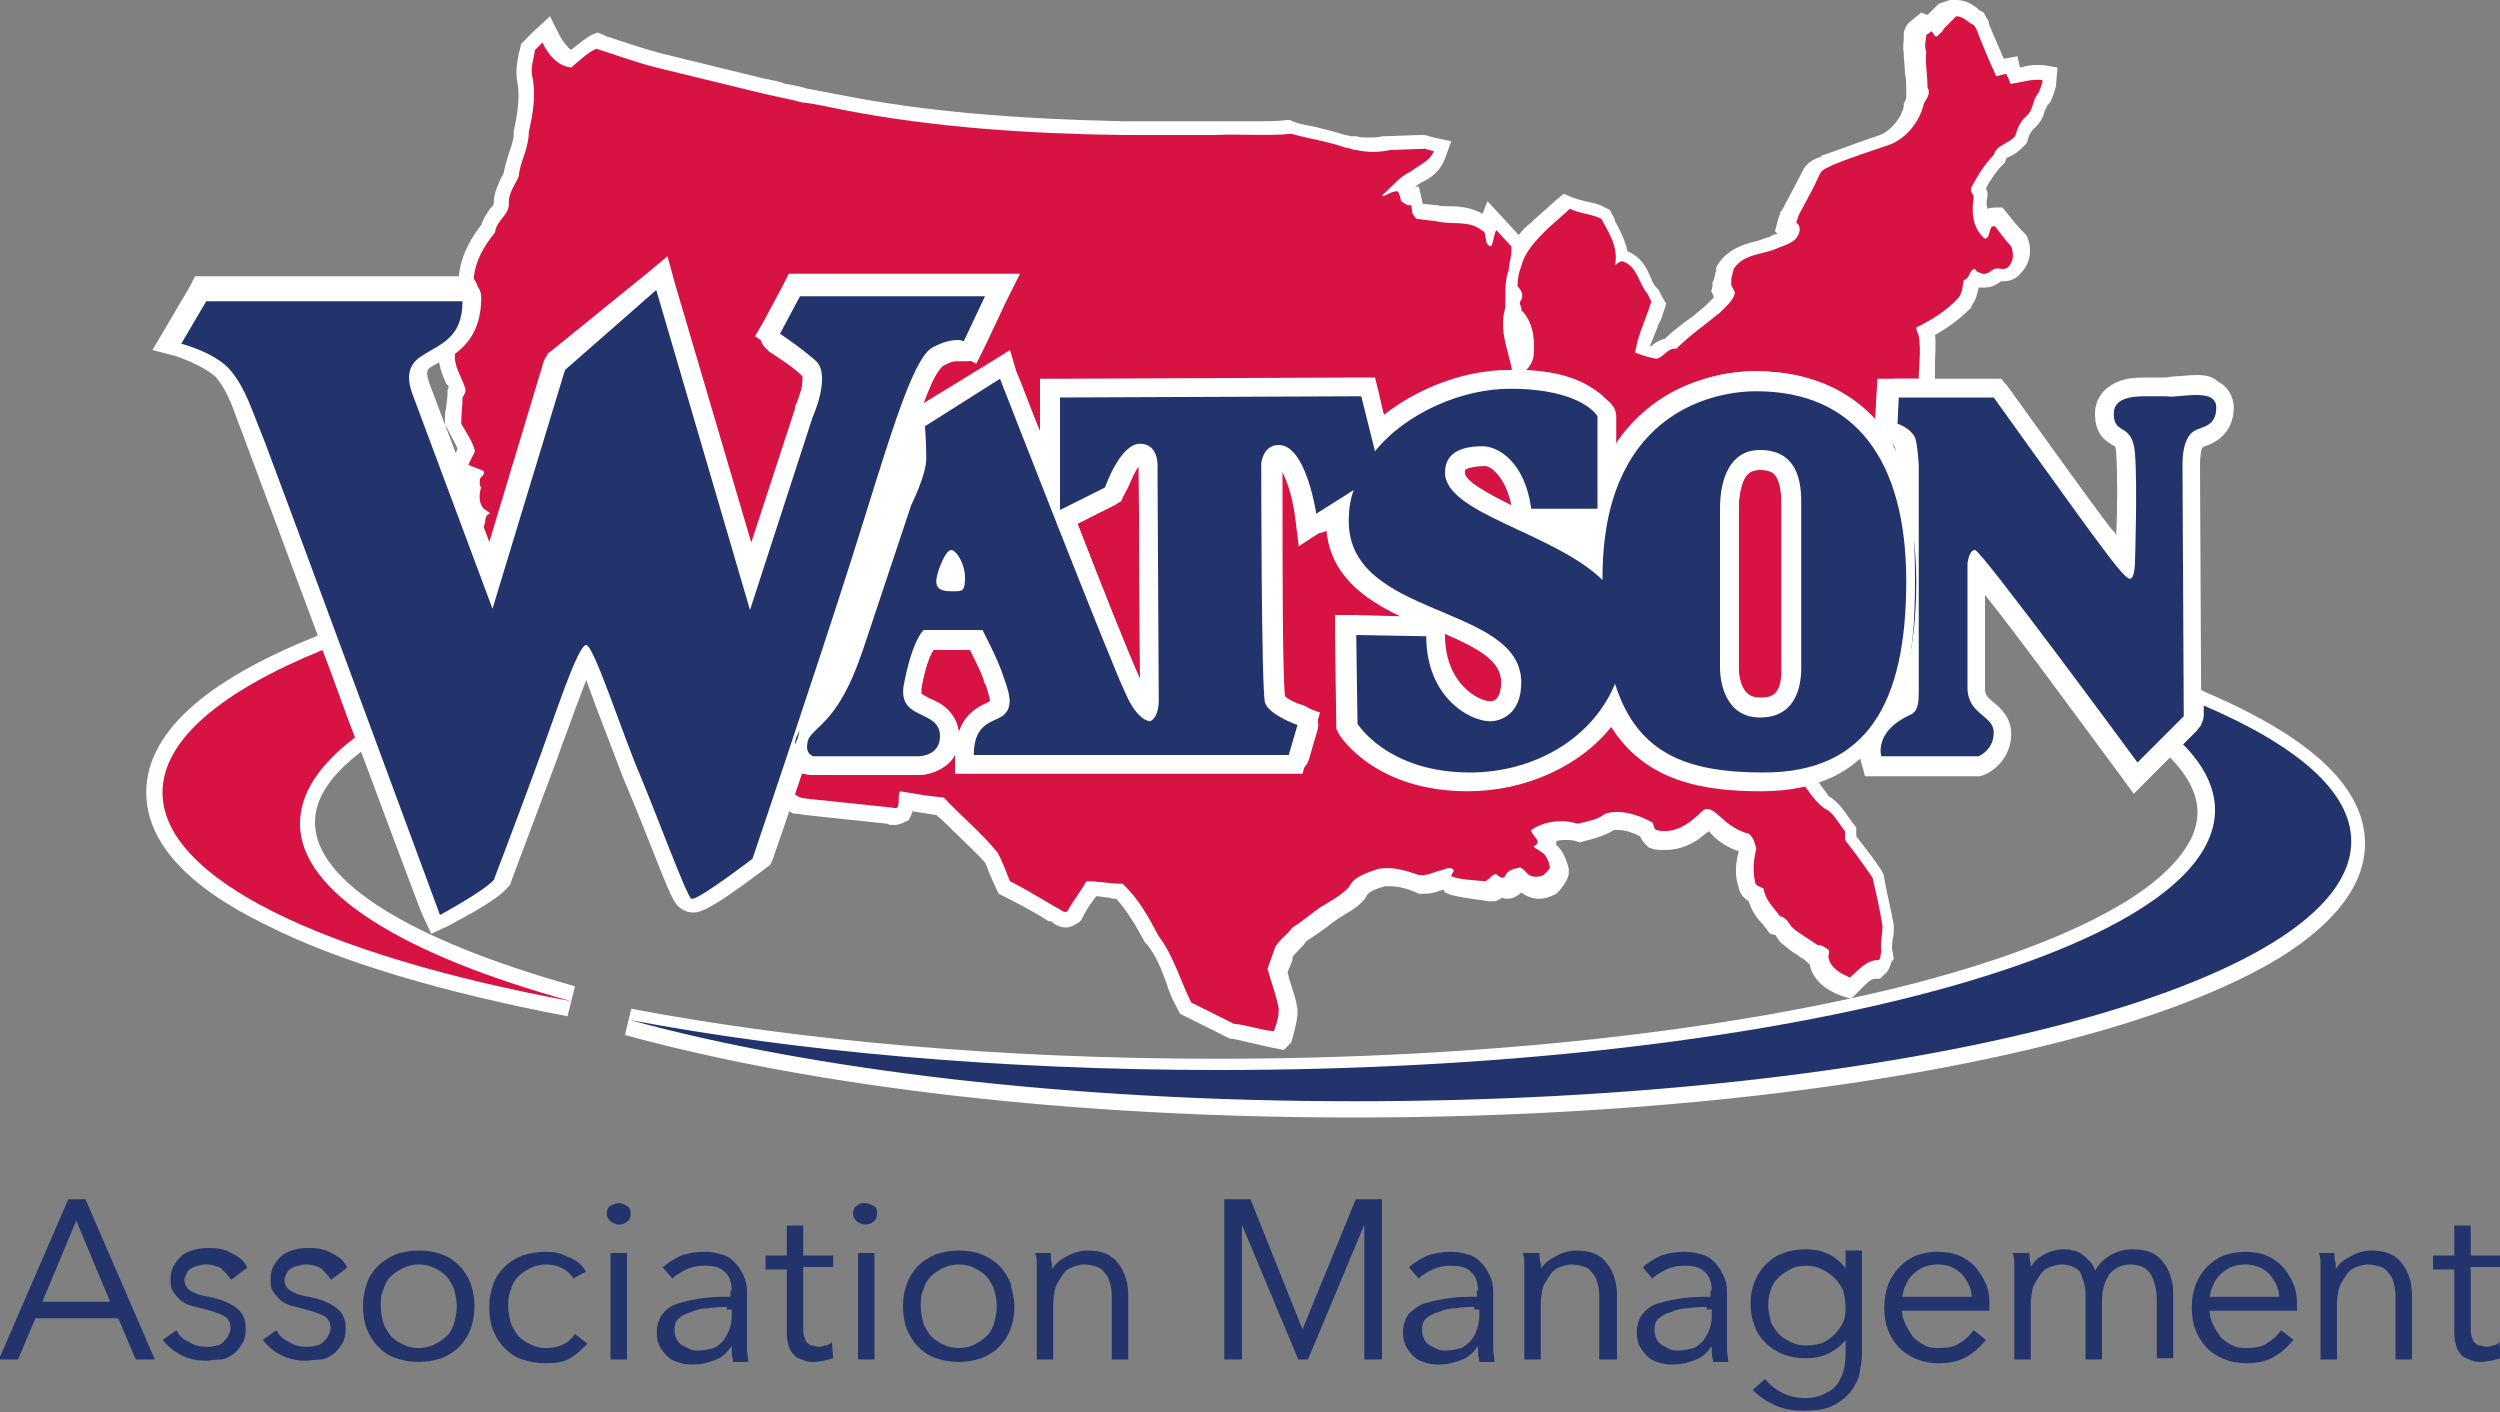 <?xml version="1.0" encoding="utf-8"?>
<!-- Generator: Adobe Illustrator 23.0.6, SVG Export Plug-In . SVG Version: 6.00 Build 0)  -->
<svg version="1.1" id="Layer_1" xmlns="http://www.w3.org/2000/svg" xmlns:xlink="http://www.w3.org/1999/xlink" x="0px" y="0px"
	 viewBox="0 0 200 113" enable-background="new 0 0 200 113" xml:space="preserve">
<rect x="0" y="0" width="200" height="113" fill="#808080" stroke="none"/>
<g>
	<g>
		<g>
			<path fill="#23346D" d="M108.3,88.8c-22.2,0-42.9-2.3-58.1-6.6l0.3-1.2c13.8,2.6,30,4,46.9,4c21.2,0,41.2-2.2,56.2-6.1
				c14.5-3.8,22.9-8.9,22.9-14.1c0-1.6-0.8-3.2-2.4-4.9l-0.4-0.4l1.6-1.6c0.2-0.2,0.3-0.4,0.3-0.6v-1.8l0.9,0.4
				c3.9,1.6,6.9,3.4,9,5.3c2.2,2,3.3,4.1,3.3,6.2c0,5.9-8.5,11.3-23.8,15.3C149.8,86.6,129.7,88.8,108.3,88.8z"/>
			<path fill="#FFFFFF" d="M176.2,56.4c7.5,3.2,11.9,6.9,11.9,10.9c0,11.5-35.7,20.8-79.7,20.8c-22.8,0-43.4-2.5-58-6.5
				c13.2,2.5,29.5,4,47.1,4c44,0,79.7-9.3,79.7-20.8c0-1.8-0.9-3.6-2.6-5.3l1.2-1.2c0.3-0.3,0.5-0.7,0.5-1.1V56.4 M174.9,54.6v1.9
				v0.9c0,0.1,0,0.1-0.1,0.2l0,0l0,0l-1.2,1.2l-0.9,0.9l0.9,0.9c1.5,1.5,2.2,3,2.2,4.4c0,2.9-3.1,5.5-5.7,7.1
				c-3.9,2.4-9.5,4.6-16.7,6.5c-15,3.9-34.9,6.1-56.1,6.1c-16.9,0-33.1-1.4-46.8-4L50,82.8c15.3,4.2,36,6.6,58.3,6.6
				c21.4,0,41.6-2.2,56.7-6.1c7.4-1.9,13.3-4.2,17.4-6.7c4.5-2.8,6.8-5.9,6.8-9.1c0-4.5-4.3-8.5-12.7-12.1L174.9,54.6L174.9,54.6z"
				/>
		</g>
		<g>
			<g>
				<path fill="#D71344" d="M45.5,80.7c-21.1-4-33.2-10.3-33.2-17.4c0-4.4,4.4-8.4,13.2-11.9l0.6-0.2c0,0,0.8,2,1,2.8
					c0.6,1.6,1.2,3.2,1.8,4.8l0.2,0.4l-0.4,0.3c-2.8,2.1-4.2,4.2-4.2,6.4c0,4.9,7.8,9.9,21.3,13.6L45.5,80.7z"/>
			</g>
			<path fill="#FFFFFF" d="M25.8,52c0.9,2.3,1.7,4.7,2.6,7c-2.9,2.2-4.4,4.5-4.4,6.9c0,5.5,8.3,10.5,21.7,14.2
				C25.8,76.4,13,70.3,13,63.4C13,59.2,17.7,55.3,25.8,52 M26.5,50.4l-1.2,0.5c-9,3.6-13.6,7.8-13.6,12.5c0,3.9,3.2,7.5,9.6,10.6
				c5.7,2.9,14.1,5.4,24.1,7.3l0.6-2.4c-13.2-3.7-20.8-8.4-20.8-13.1c0-2,1.3-3.9,4-5.9l0.7-0.5l-0.3-0.9c-0.6-1.6-1.2-3.2-1.8-4.8
				c-0.3-0.7-0.5-1.4-0.8-2.1L26.5,50.4L26.5,50.4z"/>
		</g>
		<g>
			<g>
				<path fill="#FFFFFF" d="M127.9,45.7l-1.8-1.2c-0.7-0.4-1.4-0.8-2.2-1.2l-4.9-2.4h5.5h2.4h1.4l-0.1,1.4c0,0.2,0,0.4-0.1,0.6
					c0,0.2-0.1,0.4-0.1,0.6L127.9,45.7z M140.8,57.2c-1,0-2.4-0.4-2.9-2.5l0,0l0,0c-0.1-0.4-0.1-0.8-0.1-1.1V40.7
					c0-0.7,0-1.2,0.1-1.7c0.5-2.3,1.8-2.8,2.8-2.8c3.1,0,3.1,3,3.1,4.1v0.1v0.1v12.9c0,0.4,0,0.7-0.1,1.1l0,0.1l0,0.1l0,0.1
					C143.4,56.4,142.5,57.2,140.8,57.2 M102.7,84l-1-0.2c-0.5-0.1-0.9-0.2-1.3-0.3c-0.6-0.1-1.2-0.3-1.8-0.4l-0.2,0l-0.2-0.1
					l-3.4-1.7l-0.4-0.2l-0.2-0.4c-0.4-0.7-0.7-1.4-0.9-2.1c-0.4-1.1-0.8-2.1-1.5-3l-0.1-0.1l-0.1-0.1c-0.7-1.3-1.4-2.5-2.3-3.5
					c-0.2,0-0.4,0-0.6-0.1c-0.3,0-0.7-0.1-1-0.1c-0.1,0.1-0.2,0.3-0.3,0.4c-0.3,0.4-0.6,0.9-0.8,1.3l-0.1,0.2l-0.2,0.2
					c-0.3,0.2-0.7,0.4-1,0.4c-0.6,0-1-0.3-1.2-0.5c0,0,0,0-0.1,0l0,0l-0.1,0c-1.1-0.7-2.4-1.4-3.6-2l-0.4-0.2l-0.2-0.4
					c-0.1-0.3-0.3-0.6-0.4-0.9c-0.2-0.4-0.3-0.8-0.5-1.2c-0.7-0.8-1.5-1.5-2.3-2.3c-0.5-0.5-1-1-1.6-1.5c-0.7-0.1-1.3-0.2-1.9-0.3
					c0,0.1-0.1,0.2-0.1,0.3l-0.2,0.4l-0.4,0.2c-0.2,0.1-0.5,0.2-0.8,0.2c-0.2,0-0.4,0-0.5-0.1l-6.6-0.7l0,0l0,0l-0.6-0.1l-0.3,0
					l-0.2-0.1c-0.1-0.1-0.2-0.1-0.2-0.1c-0.1,0-0.2-0.1-0.3-0.1l-1-0.5l0.4-1c0.1-0.3,0.2-0.6,0.3-1c0.1-0.2,0.2-0.5,0.2-0.7
					l0.5-1.4l1.3,0.7c0.1,0.1,0.2,0.1,0.3,0.1h8.4c0.4,0,0.8-0.1,1.1-0.2c0.2-0.1,0.5-0.3,0.7-0.8l0.2-0.5l-0.1-0.5
					c-0.1-1-0.8-1.4-1.5-1.7l-0.1,0c-0.7-0.3-1.1-0.6-1.3-1l-0.1-0.3v-0.3v-0.1v-0.3V55l0-0.1c0.3-1.6,0.7-2.8,1.1-3.6l0.4-0.6h0.7
					h3h0.8l0.4,0.7c0.5,0.9,0.9,1.9,1.2,2.6c0,0,0,0.1,0,0.1l0,0l0.1,0.1l0.1,0.2l0,0.1c0.2,0.7,0.4,1.1,0.4,1.6v0.7l-0.6,0.4
					c-0.2,0.1-0.4,0.2-0.5,0.2c-0.6,0.3-1.2,0.7-1.5,1.7l-0.2,0.6v0.6v0.1c0,0.1,0.1,0.2,0.2,0.2h14.1h0.3L90,54.8
					c-0.8-1.8-2.7-6.7-5-12.5l-0.3-0.9v0.6L82.1,35c-0.1-0.3-0.2-0.6-0.3-0.8l0-0.1l0-0.1L81,32c-0.3-0.9-0.6-1.5-0.7-1.9
					c0-0.1-0.1-0.1-0.2-0.1c0,0-0.1,0-0.1,0l-5.5,3.4l-0.7,0.4v2.2v0.5c0,0.8-0.4,1.9-1,3.2c0,0.1-0.1,0.1-0.1,0.2l-0.1,0.2L71,45
					l-2.4-0.8l0.2-0.6c0.3-1,0.6-2,0.9-2.9c0.5-1.8,1-3.4,1.6-5l0.1-0.4l-0.1,0l0.8-2.3l1.6-4.9v0.9c0.3-0.4,0.4-0.7,0.5-0.8l0,0
					l0.2-0.3l0.3-0.2c0.7-0.4,1.3-0.6,1.7-0.6c0.2,0,0.3,0,0.5,0.1c0,0,0.1,0,0.1,0l0,0l0.2,0c0,0,0,0,0-0.1l0,0l0,0l1.7-3.6
					c0-0.1,0-0.1,0-0.2c0-0.1-0.1-0.1-0.2-0.1h-8.1H64c-0.1,0-0.1,0-0.2,0.1l0,0l0,0l-1.6,3c0,0.1-0.1,0.2,0,0.3
					c0.1,0.1,0.2,0.2,0.4,0.2l0.1,0.1c0.1,0.1,0.3,0.2,0.4,0.3c0.6,0.4,1.4,1,2,1.6l0.3,0.3l0.1,0.5c0,0.1,0,0.3,0,0.6
					c0,0.9-0.4,2-0.6,2.7l0,0l0,0l0,0c0,0,0,0.1-0.1,0.2L61.4,44L60.1,48l-1.2-4l-6.2-20.9c0-0.2-0.1-0.2-0.2-0.2c0,0-0.1,0-0.1,0.1
					L45,29l0,0l0,0c0,0,0,0-0.1,0.1l-4.4,14.6L39.8,46l-1.5-1.8c-0.3-0.3-1-1.2-0.7-2.5l0-0.2l0-0.1c0,0,0,0,0-0.1
					c0-0.1,0-0.1,0-0.2c-0.5-0.6-0.6-1.5-0.5-2.2c-0.1-0.3-0.1-0.5,0-0.7c-0.1,0-0.1,0-0.2-0.1L36.6,38l-0.2-0.5l0-0.1l-0.2-0.5
					l0.2-0.5l0.2-0.5c-0.1-0.3-0.3-0.6-0.5-1c-0.1-0.2-0.2-0.4-0.3-0.6l-0.2-0.3l0-0.4c0-0.4,0-0.7,0.1-1c0-0.4,0.1-0.7,0.1-1v-0.4
					l0.1-0.2c0-0.1-0.1-0.2-0.2-0.3c-0.3-0.7-0.7-1.6-0.6-2.6l0.1-0.6l0.5-0.3c0.8-0.6,1.6-1.4,1.6-3.5c0,0,0-0.1-0.1-0.1l-0.4-0.4
					v-0.5l-0.1-0.2l0-0.3c0.1-1.4,0.7-2.8,1.8-4.2c0.2-0.6,0.5-1,0.7-1.3c0.1-0.1,0.3-0.3,0.3-0.4l0-0.1l0,0c0-0.8,0.4-1.5,0.6-2
					c0.1-0.2,0.2-0.3,0.2-0.4c0.1-0.6,0.3-1.1,0.4-1.5c0.2-0.6,0.4-1.1,0.4-1.6l0-0.1l0-0.1c0.3-1.4,0.5-2.7,0.3-3.9
					c-0.2-0.9,0-1.7,0.1-2.3c0-0.1,0.1-0.3,0.1-0.4l0.1-0.4l0.3-0.3l0.7-0.7l1.3-1.2l0.8,1.6c0.3,0.5,0.6,0.9,0.9,1.1
					c0,0,0.1-0.1,0.1-0.1c0.5-0.4,1-0.8,1.5-1.1l0.5-0.2l0.5,0.2l0.2,0.1c1.5,0.5,3,1,4.5,1.4l8.2,2c0.5,0.1,1.1,0.2,1.6,0.4
					c0.6,0.1,1.2,0.2,1.8,0.4c0.6,0.1,1.1,0.2,1.6,0.3c0.5,0.1,1.1,0.2,1.6,0.3l0,0l0,0c6.2,1.2,13.2,1.8,22,2l0.4,0l0,0h0l6.8,0
					c0.7,0,1.5,0,2,0c0.3,0,0.5,0,0.8,0h0c0.3,0,0.6,0,0.9,0c0.7,0,1.5,0,2.3-0.1l0.2,0l0.2,0.1c0.5,0.2,1,0.3,1.6,0.4
					c0.8,0.2,1.7,0.4,2.6,0.7c0.2,0,0.4,0.1,0.5,0.1c0.1,0,0.2,0,0.2,0l0.1,0l0.1,0c0.3,0.1,0.7,0.1,1,0.1c0.4,0,0.7,0,1.1-0.1
					l0.1,0l0.1,0l2.8-0.1l0.2,0l0.2,0l0.7,0.2l1.4,0.3l-0.5,1.4c-0.4,1-1.1,1.5-1.7,1.8c-0.2,0.1-0.4,0.2-0.5,0.3l-0.2,0.2l-0.2,0.1
					c0,0-0.1,0-0.1,0l0.6-0.2l0.3,1.3l0,0.1l0.9,0.1l0.1,0l0.1,0c0.3,0.1,0.7,0.1,1.1,0.1c0.8,0,1.7,0.1,2.6,0.6l0.4-1l1.3,1.4
					l1.2,1.3c0.3-0.4,0.6-0.7,1-1l0.2-0.2l0,0l0,0l1.8-1.6l0.6-0.5l0.7,0.3c0.3,0.1,0.6,0.2,1,0.3c0.5,0.1,1.1,0.2,1.6,0.5l0.4,0.2
					l0.2,0.4c0.1,0.2,0.2,0.3,0.2,0.5c0.4,0.7,0.8,1.5,1,2.4c1.2,0.5,1.6,1.5,1.9,2.2c0.1,0.3,0.3,0.6,0.4,0.7l0.1,0.1l0.1,0.1
					l0.3,0.6l0.3,0.5l-0.2,0.6c-0.1,0.3-0.2,0.7-0.4,1c-0.2,0.6-0.5,1.2-0.7,1.8c0,0,0,0,0.1,0c0.2-0.2,0.6-0.5,1.1-0.6
					c0.7-0.7,1.4-1.2,2.1-1.7c0.4-0.3,0.7-0.6,1.1-0.9c0.1-0.1,0.2-0.2,0.3-0.3c0.1-0.1,0.3-0.3,0.4-0.4l0-0.1l-0.2-0.4l0.1-0.4v0
					l0-0.3l0.1-0.2l0.2-0.8l0-0.2l0.1-0.2c0.8-1.3,2.2-1.7,3.1-1.9c0.3-0.1,0.6-0.2,0.9-0.3c0.1,0,0.3-0.1,0.4-0.2
					c0.1,0,0.3-0.1,0.4-0.1l-0.2-0.2l0.2-0.8l0.2-0.6l0-0.1l0.1-0.1c0.2-0.3,0.3-0.6,0.5-0.9c0.4-0.8,0.8-1.5,1.2-2.3
					c0.3-0.7,1-1,1.3-1.1c0.1,0,0.1,0,0.2-0.1l0.1-0.1l0.1,0c1.4-0.5,3-1.1,4.5-1.6c0.8-0.3,1.7-1.3,1.9-2.3l0-0.1l0-0.1
					c0.1-0.2,0.2-0.4,0.2-0.5c0,0,0,0,0,0l0,0V7c0-0.3,0-0.7-0.1-1.1c0-0.5-0.1-1.1-0.1-1.7c-0.1-0.4,0-0.8,0-1.1c0-0.1,0-0.2,0-0.3
					V2.6l0.1-0.3c0.2-0.5,0.6-0.7,0.7-0.8l0,0l0.6-0.5l0.5,0.2l0.9-0.9L156,0h0.5c0.8,0,1.3,0.4,1.6,0.6c0.1,0.1,0.2,0.1,0.2,0.2
					l0.4,0.2l0.2,0.4l0.2,0.3l0,0.1l0,0.1c0.4,0.9,0.8,1.9,1.2,2.8l1.1-0.2l0.2,0.9c0.4-0.1,0.8-0.2,1.2-0.2c0.2,0,0.4,0,0.6,0
					l1.2,0.2l-0.1,1.2c0,0.4-0.2,0.9-0.4,1.4l-0.1,0.2l-0.2,0.2c0,0-0.1,0.3-0.2,0.4c-0.1,0.4-0.3,1-0.9,1.5l0,0l0,0
					c-0.2,0.2-0.4,0.5-0.5,1l-0.1,0.2l-0.2,0.2c-0.4,0.4-0.8,0.7-1.1,0.8c-0.1,0.1-0.3,0.1-0.3,0.2l-0.1,0.3l-0.2,0.2
					c-0.5,0.5-0.9,1.1-1.3,1.8c0,0,0,0.1,0,0.1l0.1,0.3l0,0.3c-0.1,0.4-0.1,0.7,0,1c0.3-0.1,0.5-0.1,0.6-0.1h0.6l0.4,0.5
					c0.4,0.5,0.8,1,1.3,1.5l0.2,0.2l0.1,0.2c0.4,1,0.2,2.1-0.5,2.8c-0.2,0.3-0.7,0.7-1.4,0.7c-0.1,0-0.2,0-0.2,0
					c-0.3,0.2-0.7,0.5-1.3,0.5c-0.1,0-0.3,0-0.4,0l-0.1,0c0,0,0,0,0,0c-0.1,0.4-0.2,1-0.6,1.5l0,0.1l-0.1,0.1
					c-0.9,0.9-1.9,1.6-2.8,2.1c0.1,0.8,0,1.5,0,2.2c0,0.4,0,0.9,0,1.2l0,1.3h-1.3h-1.8c-0.2,0-0.2,0.2-0.2,0.3l-0.1,1.8l-0.1,3.2
					l-2.1-2.4c-2-2.3-4.9-3.5-8.6-3.5c-0.8,0-2.1,0.1-3.7,0.5c-1.9,0.5-4.5,1.8-6.5,4.8l-2.4,3.6v-4.3v-2.3c0-0.1-0.1-0.2-0.2-0.2
					l-0.3-0.1l-0.2-0.2c-0.8-0.7-2-1.6-5.3-1.8l-0.6,0l-0.4,0h-0.3c-3.2,0-6.6,1.2-9.2,3.3l-1.6,1.3l-0.5-2l-0.4-1.8
					c0-0.1-0.1-0.2-0.3-0.2l-24,0.1c-0.1,0-0.2,0.1-0.2,0.2v2.8v6.7l1-0.5l2.9-1.5c0.1,0,0.1-0.1,0.1-0.1c0.1-0.1,0.2-0.3,0.2-0.5
					c0-0.1,0.1-0.2,0.1-0.2c0.2-0.5,0.6-1.4,1.1-2.1l2.3-2.8v3.6v0.2v0.1l0.1,16.8l0,6.2h10.6c0.2,0,0.2-0.1,0.2-0.1l0.7-2.4
					c0-0.1,0-0.2-0.1-0.3c-0.1,0-0.2-0.1-0.3-0.2c0,0-0.1,0-0.1-0.1c-1-0.4-1.4-0.7-1.8-1l-0.3-0.3l0-0.4c-0.2-1.3-0.2-6.2-0.2-12.4
					c0-1.2,0-2.3,0-3.3v-2.8V37l0.1-0.3l0-0.1l1-1.9l1.2,1.7l0,0.1c0.6,0.8,0.9,2,1.2,3.2l0.1,0.3l0,0.1l0,0.1
					c0,0.1,0.1,0.6,0.2,0.8c0.1,0.1,0.1,0.1,0.2,0.1c0,0,0.1,0,0.1,0l0.2-0.1l1.8-1.2l0.2,2.2c0.2,2.5,1.8,4.4,5.2,6l1.5,0.7v-0.1
					l1.8,0.8c2.9,1.3,5.3,2.5,5.3,5c0,2.1-1.2,2.8-2.2,2.8c-1.2,0-4.9-1.6-4.9-6.6v-0.1v-0.1l-2.1,0l-3.7-0.1
					c-0.1,0-0.3,0.1-0.3,0.2l0.1,7.1c0,0.1,0.1,0.2,0.1,0.2l0.1,0.1l0.1,0.1c0.1,0.1,0.3,0.2,0.4,0.4l0.1,0.1
					c1.1,1.2,3.2,3.3,8.4,3.3c4.2,0,8.1-1.8,10.4-4.8l1.1-1.5l1,1.6c2,3.3,5.3,4.7,11,4.7c1,0,2-0.1,3-0.3l0.8-0.1l0.5,0.6
					c0.2,0.2,0.3,0.4,0.5,0.6c0.3,0.4,0.5,0.7,0.8,1.1c0.7,0.4,1.2,1.1,1.6,1.7c0.1,0.1,0.2,0.3,0.3,0.4l0.3,0.4l0,0.5l0,0.2
					c0.7,0.9,1.4,1.8,2,2.7l0.1,0.2l0.1,0.2l0.1,0.6c0.2,1.1,0.5,2.2,0.7,3.4l0,0.1v0.1c0,0.4,0,0.7-0.1,1c0,0.4-0.1,0.7,0,0.9
					l0.1,0.6l-0.2,0.3c-0.1,0.3-0.2,0.7-0.6,1l-0.3,0.3l-0.4,0c-0.3,0-0.6,0.3-1,0.7c-0.1,0.1-0.3,0.3-0.4,0.4l-0.5,0.5l-0.7-0.2
					c-1.4-0.5-2.3-1.3-2.6-2.4c0,0,0-0.1,0-0.1l-0.3-0.3c-0.2-0.2-0.5-0.3-0.7-0.5c-0.4-0.2-0.7-0.5-1.1-0.8
					c-0.3-0.2-0.5-0.5-0.6-0.7c0,0,0-0.1-0.1-0.1l-0.4-0.1l-0.3-0.4c-0.1-0.1-0.2-0.3-0.4-0.5c-0.4-0.4-0.8-1-1-1.7
					c-0.3-0.2-0.7-0.5-0.8-1.1c-0.3-0.8-0.3-1.8,0-2.9c0,0,0,0,0,0c-0.9-0.3-1.7-0.8-2.3-1.5c0,0-0.1-0.1-0.1-0.1
					c-0.1,0.1-0.3,0.2-0.4,0.3c-0.9,0.8-2,1.2-3.1,1.2c-0.3,0-0.7,0-1-0.1l-0.3-0.1l-0.3-0.3c-0.2-0.2-0.3-0.4-0.4-0.6
					c-0.6-0.3-1.2-0.5-1.7-0.5c-0.2,0-0.3,0-0.4,0c-0.6,0.4-1.3,0.6-2,0.8c-0.1,0-0.3,0.1-0.4,0.1l-0.3,0.1l-0.3-0.1
					c-0.3-0.1-0.6-0.1-0.9-0.1c-0.2,0-0.5,0-0.7,0.1c0,0.1,0,0.2,0,0.3c0.5,0.4,0.8,1.1,1,1.9l0,0.2l0,0.2c-0.1,0.6-0.5,1-0.7,1.3
					c0,0-0.1,0.1-0.1,0.1l-0.2,0.2l-0.2,0.1c-0.4,0.2-0.8,0.3-1.2,0.3c-0.5,0-1-0.2-1.4-0.5c-0.3,0.3-0.7,0.5-1.1,0.5
					c-0.2,0-0.3,0-0.4-0.1c-0.2,0.1-0.4,0.3-0.7,0.3l-0.2,0l-0.2,0c-0.2,0-0.4-0.1-0.7-0.1c-0.7-0.1-1.5-0.2-2.3-0.4l-0.5-0.2
					l-0.1-0.2c0,0-0.1,0-0.1,0c-0.4,0.1-0.8,0.3-1.4,0.3c-0.1,0-0.2,0-0.3,0l-0.2,0l-0.2-0.1c-0.7-0.3-1.4-0.5-2.1-0.5
					c-0.1,0-0.3,0-0.4,0c-0.7,0.2-1.3,0.4-1.5,0.8l-0.1,0.2l-0.1,0.1c-0.6,0.7-1.3,1-1.9,1.4c-0.2,0.1-0.4,0.3-0.6,0.4
					c-0.6,0.5-1.2,0.9-1.8,1.3l-0.3,0.2c-0.2,0.3-0.4,0.5-0.6,0.7c-0.2,0.2-0.5,0.5-0.5,0.6l0,0.1l0,0.1l-0.4,1
					c0.1,0.2,0.1,0.5,0.2,0.7c0.2,0.7,0.5,1.4,0.6,2.3l0,0.2l0,0.2c-0.1,0.8-0.3,1.5-0.5,2.2L102.7,84z"/>
				<path fill="#D71344" d="M122.1,29.6c3.9,0.2,5.3,1.4,6.2,2.2l0.1,0.1c0.5,0.3,0.9,0.8,0.9,1.4v2.3c1.9-3,4.6-4.6,7.2-5.3
					c1.5-0.5,2.9-0.6,4-0.6c4.1,0,7.3,1.4,9.6,3.9l0.1-1.8c0-0.8,0.7-1.5,1.5-1.5h1.8c0-1.1,0.2-2.2,0-3.4c0-0.2-0.2-0.4-0.2-0.7
					c1.2-0.6,2.4-1.3,3.4-2.4c0.3-0.4,0.3-0.9,0.4-1.4c0.5-0.1,0.4-0.8,0.9-0.9c0.1,0.3,0.4,0.3,0.6,0.4c0.4,0.1,0.7-0.3,1-0.4
					c0.3-0.1,0.8,0.2,1.1-0.2c0.4-0.4,0.4-1,0.2-1.6c-0.5-0.5-0.9-1.1-1.3-1.6c-0.1,0-0.3,0-0.3,0.1c-0.2,0.3-0.1,0.8-0.5,0.9
					c-1-0.8-1.1-2.1-0.9-3.4c-0.1-0.2-0.3-0.4-0.2-0.7c0.5-0.9,1-1.8,1.8-2.6c0.2-0.8,1.2-0.9,1.7-1.5c0.2-0.6,0.4-1.2,0.9-1.6
					c0.6-0.5,0.5-1.4,1-1.9c0.1-0.3,0.3-0.7,0.3-1c-0.9-0.1-1.7,0.2-2.5,0.3l-0.1,0c0-0.3-0.2-0.5-0.3-0.8l-0.8,0.2
					c-0.6-1.3-1.1-2.5-1.6-3.8L157.9,2c-0.5-0.2-0.8-0.7-1.4-0.7l-1,1c-0.1,0.3-0.4,0.4-0.5,0.6c-0.3,0.1-0.3-0.3-0.5-0.4
					c-0.2,0.2-0.3,0.2-0.4,0.3c0,0.4-0.2,0.9,0,1.3c-0.1,0.9,0.1,1.9,0.1,2.9c0.3,0.5-0.1,0.9-0.3,1.3c-0.3,1.4-1.4,2.8-2.8,3.3
					c-1.5,0.5-3,1-4.5,1.6c-0.3,0.2-0.8,0.3-1,0.7c-0.5,1.1-1.1,2.2-1.7,3.3l-0.2,0.6l0.2,0.2c0.1,0.2,0.1,0.5,0,0.7
					c-0.3,0.8-1.2,0.9-1.8,1.2c-1.2,0.5-2.6,0.4-3.4,1.6l-0.2,0.8c0,0.2,0,0.3,0,0.5l0.3,0.6c-0.1,0.6-0.7,1.1-1.2,1.6
					c-1.2,1-2.4,1.8-3.5,2.9c-0.7-0.1-1,0.7-1.6,0.8c-0.6-0.1-1.2-0.3-1.7-0.5l0.2-0.9c0.3-1.1,0.8-2.1,1.1-3.2l-0.3-0.6
					c-0.7-0.8-0.8-2.2-2-2.6c-0.3,0-0.5,0.3-0.6,0.3c0.3-1.4-0.5-2.6-1.1-3.7c-0.8-0.4-1.7-0.4-2.5-0.8l-1.8,1.6
					c-0.9,0.9-1.8,1.8-2.1,3c-0.2,0.5-0.3,1-0.3,1.6c0.3,0.3,0.5,0.7,0.3,1.1c-0.3,0.3,0.1,0.5,0,0.8c0.9,0.9,1.1,2.2,1,3.5
					C122.7,28.7,122.5,29.2,122.1,29.6 M76.7,58.6c-0.2-1.8-1.7-2.5-2.3-2.7c-0.5-0.3-0.7-0.4-0.7-0.4v-0.1v-0.3
					c0.3-1.9,0.7-2.7,1-3.1h3c0.4,0.7,0.9,1.8,1.1,2.4c0,0.1,0.1,0.3,0.2,0.4c0.2,0.7,0.3,1,0.3,1.3c-0.1,0-0.1,0-0.2,0.1
					C78.3,56.5,77.2,57.1,76.7,58.6 M86.2,41.9l3-1.5c0.2-0.1,0.4-0.3,0.5-0.4c0.2-0.3,0.4-0.8,0.5-0.9c0.3-0.7,0.6-1.4,0.9-1.8v0.2
					v0.1l0.1,16.8C90.3,52.4,88.2,47.1,86.2,41.9 M115.6,50.7c3,1.3,4.5,2.3,4.5,3.9c0,1.5-0.8,1.6-1,1.6c-0.7,0-3.6-1.2-3.6-5.3
					V50.7z M127,42.2c0,0.4-0.1,0.8-0.1,1.3c-0.7-0.5-1.5-0.9-2.3-1.3H127z M69.8,44.6c0.4-1.2,0.7-2.4,1.1-3.5
					c0.5-1.8,1.1-3.5,1.6-5v0.5c0,0.6-0.5,1.8-0.9,2.7c-0.1,0.1-0.2,0.4-0.2,0.5L69.8,44.6z M140.8,37.6c1.6,0,1.8,1.1,1.8,2.8v0.1
					v0.1v12.9c0,0.4,0,0.7-0.1,1.1c-0.2,0.9-0.6,1.4-1.7,1.4c-1,0-1.4-0.6-1.6-1.6c-0.1-0.3-0.1-0.6-0.1-0.9V40.7c0-0.5,0-1,0.1-1.4
					C139.5,37.9,140.1,37.6,140.8,37.6 M38,22.7c0.3,0.3,0.5,0.6,0.5,1.1c0,2.4-1,3.7-2.1,4.5c-0.1,1,0.5,1.8,0.8,2.7
					c0.1,0.3,0,0.5-0.2,0.8c0,0.7-0.1,1.3-0.1,2.1c0.4,0.7,0.9,1.4,1.1,2.2l-0.5,1l0,0.1c0.4,0.2,0.9,0.3,1.2,0.5
					c0.1,0.3-0.2,0.4-0.3,0.6c0,0.2-0.1,0.5,0.1,0.7c-0.2,0.5-0.2,1.3,0.2,1.7c0.1,0.1,0.4,0.2,0.5,0.4c-0.5,0.1-0.3,0.7-0.5,1
					c-0.2,0.6,0.1,1,0.4,1.4l4.4-14.6c0.1-0.3,0.3-0.5,0.5-0.7l7.4-6c0.8-0.7,2.1-0.3,2.4,0.8l6.2,20.9l3.5-10.8
					c0-0.1,0.1-0.2,0.1-0.3c0.2-0.6,0.6-1.6,0.6-2.3c0-0.2,0-0.3,0-0.4c-0.7-0.7-1.8-1.4-2.4-1.8c-0.2-0.1-0.3-0.2-0.4-0.3
					c-0.6-0.5-0.8-1.3-0.4-1.9l1.6-3c0.2-0.5,0.8-0.8,1.3-0.8h6.8h8.1c1.1,0,1.9,1.2,1.4,2.2l-1.7,3.6c-0.2,0.4-0.6,0.8-1.1,0.8
					c-0.1,0-0.3,0-0.3,0c-0.2,0-0.5,0-0.5,0c-0.1,0-0.1,0-0.1,0c-0.1,0-0.4,0-1.1,0.4c-0.1,0.1-0.3,0.3-0.7,1
					c-0.3,0.6-0.7,1.4-1,2.4l5.5-3.4c0.8-0.5,1.9-0.1,2.2,0.7c0.2,0.6,0.8,2,1.5,3.9c0.2,0.3,0.3,0.6,0.4,1v-2.8
					c0-0.8,0.7-1.5,1.5-1.5l24-0.1c0.7,0,1.3,0.5,1.5,1.2l0.5,1.8c2.8-2.3,6.6-3.6,10-3.6h0.3c-0.1,0-0.1,0-0.1-0.1
					c-0.3-1.7-1.1-3.3-0.6-5.1c0.1-1-0.1-2.1,0.3-3.1c0-0.6,0.3-1.2,0.2-1.9l-1.2-1.3c-0.2,0.4-0.2,0.9-0.4,1.3
					c-0.7-0.1-0.2-1.1-0.8-1.3c-1-0.8-2.4-0.4-3.6-0.7l-1.6-0.2l-0.3-0.4l-0.1-0.7c-0.3,0.1-0.5-0.1-0.8-0.3
					c-0.1-0.3-0.1-0.6-0.3-0.8c-0.5,0-0.8,0.3-1.2,0.4v-0.1c0.8-0.7,1.4-1.5,2.3-1.9c0.6-0.5,1.5-0.8,1.8-1.6l-0.7-0.2l-2.8,0.1
					c-0.9,0.2-1.8,0.2-2.7,0c-0.3,0-0.6-0.2-0.9-0.2c-1.4-0.5-2.9-0.7-4.3-1.1c-1.9,0.2-4.1,0-6.1,0.1l-6.9,0l-0.5,0
					c-7.5-0.1-15.1-0.6-22.3-2c-1.1-0.2-2.2-0.5-3.3-0.6c-1.1-0.3-2.3-0.5-3.5-0.8l-8.2-2c-1.6-0.4-3.2-1-4.8-1.5
					c-0.7,0.3-1.4,1-2,1.5c-1.1-0.1-1.9-1.1-2.3-2L42.8,4c-0.1,0.7-0.4,1.5-0.2,2.2c0.3,1.5,0,3-0.3,4.4c0,1.3-0.7,2.3-0.8,3.5
					c-0.3,0.7-0.8,1.3-0.8,2.1c0.1,1-1,1.4-1.1,2.4c-0.9,1.1-1.6,2.3-1.7,3.7C38,22.5,38,22.6,38,22.7 M144.4,62.9
					c-1,0.2-2.1,0.3-3.2,0.3c-5.2,0-9.5-1.1-12.1-5.3c-2.6,3.4-6.9,5.3-11.4,5.3c-5.7,0-8.1-2.4-9.4-3.7c-0.2-0.2-0.3-0.3-0.3-0.3
					c-0.5-0.3-0.8-0.7-0.8-1.3l-0.1-7.1c0-0.8,0.7-1.5,1.6-1.5l3.7,0.1c-2.8-1.3-5.7-3.3-6-7.1l-0.2,0.1c-0.7,0.5-1.7,0.2-2.1-0.6
					c-0.2-0.4-0.3-1-0.4-1.3c-0.3-1.1-0.6-2.4-1.1-3.1l0-0.1l0,0.1v2.7c0,5.1,0,13.9,0.2,15.6c0.2,0.2,0.7,0.5,1.4,0.7
					c0.1,0,0.4,0.2,0.6,0.3c0.5,0.4,0.8,1.1,0.6,1.7l-0.7,2.4c-0.2,0.6-0.7,1-1.4,1h-11H78c-0.8,0-1.5-0.7-1.5-1.5v-0.1
					c-0.3,0.7-0.8,1.1-1.4,1.4C74.3,62,73.6,62,73.4,62H65c-0.3,0-0.6-0.1-0.9-0.2c-0.2,0.6-0.4,1.2-0.6,1.7
					c0.2,0.1,0.3,0.2,0.5,0.3l0.6,0.1l6.7,0.7c0.1,0,0.3,0.1,0.5,0c0.2-0.4,0-0.9,0.2-1.3c1.2,0.2,2.3,0.4,3.5,0.5
					c1.4,1.5,3,2.8,4.3,4.4c0.4,0.7,0.7,1.6,1,2.3c1.2,0.6,2.5,1.4,3.7,2.1c0.3,0.1,0.6,0.5,0.9,0.3c0.4-0.8,1.1-1.6,1.5-2.4
					c1,0,1.9,0.2,2.9,0.2c1.3,1.2,2.1,2.7,2.9,4.2c1.2,1.6,1.7,3.5,2.6,5.3l3.4,1.7c1.1,0.1,2.1,0.5,3.2,0.6
					c0.2-0.5,0.4-1.1,0.4-1.8c-0.2-1.1-0.6-2.1-0.9-3.2l0.5-1.4c0.2-0.8,1-1.2,1.5-1.9c0.8-0.5,1.5-1.1,2.2-1.6
					c0.8-0.5,1.6-0.9,2.3-1.6c0.4-0.9,1.5-1.2,2.4-1.5c1.2-0.2,2.3,0.2,3.2,0.5c0.7,0.1,1.3-0.3,1.9-0.4c0.3-0.1,0.6-0.3,0.9,0
					c0,0.2-0.2,0.3-0.2,0.5c0.8,0.3,1.8,0.3,2.7,0.4c0.4-0.1,0.7-0.9,1.1-0.4c0.2,0.1,0.3,0.2,0.5,0c0.2-0.5,0.7-0.6,1.2-0.7
					c0.3,0.1,0.4,0.3,0.6,0.5c0.3,0.3,0.9,0.3,1.3,0.1c0.2-0.2,0.4-0.4,0.5-0.6c-0.1-0.5-0.3-1.1-0.8-1.3c-0.2-0.2-0.4-0.2-0.5-0.4
					c0.8-0.4-0.2-0.8-0.2-1.3c1-0.7,2.5-0.9,3.7-0.5c0.8-0.2,1.6-0.3,2.2-0.8c1.3-0.4,2.7,0.1,3.8,0.7c0.1,0.2,0.1,0.5,0.3,0.6
					c1.1,0.3,2.2-0.2,3-0.9c0.3-0.2,0.5-0.5,0.8-0.7c0.5-0.3,1,0.3,1.4,0.6c0.6,0.6,1.4,1.1,2.2,1.3c0.4,0.3,0.5,0.8,0.6,1.2
					c-0.2,0.8-0.3,1.8-0.1,2.6c0,0.4,0.4,0.4,0.7,0.6c0.1,0.9,0.8,1.5,1.3,2.2c0.6,0.1,0.7,0.7,1.1,1c0.6,0.5,1.2,0.8,1.9,1.3
					c0.4,0,0.6,0.2,0.9,0.4c0.1,0.3-0.1,0.4,0,0.7c0.2,0.8,1,1.2,1.7,1.5c0.7-0.6,1.3-1.4,2.3-1.4c0.2-0.2,0.1-0.4,0.2-0.6
					c-0.1-0.7,0.1-1.4,0.1-2.1c-0.2-1.3-0.5-2.6-0.8-3.9c-0.7-1-1.4-2-2.2-3l0-0.7c-0.5-0.6-0.9-1.5-1.6-1.8
					C145.3,64.2,144.9,63.6,144.4,62.9"/>
			</g>
		</g>
		<g>
			<g>
				<path fill="#23346D" d="M34.4,73.3c-0.1-0.4-13-35.2-14-37.8c-0.2-0.6-0.4-1.1-0.6-1.6c-0.7-1.7-1.1-2.8-1.9-3.9
					c-0.8-1-2.9-1.8-3.6-2l-0.9-0.3l2.7-4.7h21.7v0.8c0,3-1.6,3.9-2.9,4.6c-0.3,0.1-0.5,0.3-0.7,0.4c-0.6,0.4-0.9,0.9-0.3,2.3
					L39.2,46l5.2-17.2l8.5-6.9l7.2,24.3l4.3-13.1l0,0c0.5-1.2,1-3.1,0.4-3.6c-1-1-2.8-2.1-2.8-2.1l-0.6-0.4l2.1-4.1H80l-2.6,5.5
					l-0.6-0.5c0,0-0.1,0-0.2,0c-0.2,0-0.8,0.1-1.6,0.5c-1.2,0.6-3.1,6.8-4.9,12.7c-0.4,1.2-0.8,2.5-1.2,3.8
					c-2.7,8.7-7.9,23.7-8,23.9L60.8,69l-0.2,0.1c-4.4,3.3-5,3.3-5.3,3.3c0,0,0,0,0,0c-0.2,0-0.3,0-0.5-0.1c-0.4-0.3-0.6-0.7-2.4-5.3
					c-0.7-1.8-1.4-3.7-2-4.9c-0.5-1.1-1-2.6-1.6-4.2c-0.6-1.7-1.5-4-2.1-5.2c-0.6,1.3-1.6,3.9-2.3,6c-0.4,1-0.7,2-1.1,3
					c-1.8,4.8-3.3,8.8-3.3,8.8l0,0.1L40,70.8c-0.9,1-4.2,2.7-4.5,2.9l-0.8,0.4L34.4,73.3z"/>
				<path fill="#FFFFFF" d="M52.5,23.2l7.5,25.6l5-15.4c0,0,1.5-3.3,0.3-4.5c-1.1-1-2.9-2.2-2.9-2.2l1.6-3h6.7h8.1l-1.7,3.6
					c0,0-0.2-0.1-0.5-0.1c-0.4,0-1.1,0.1-2,0.6c-1.7,0.9-3.7,8.2-6.5,17c-2.8,8.8-7.9,23.9-7.9,23.9s-4.2,3.2-4.8,3.2c0,0,0,0-0.1,0
					c-0.4-0.3-2.8-6.8-4.1-9.9c-1.3-3-3.7-10.4-4.3-10.4c-0.7,0-2.5,5.7-4.1,10c-1.8,4.9-3.3,8.8-3.3,8.8c-0.8,0.9-4.3,2.8-4.3,2.8
					s-13-35.2-14-37.8c-1.1-2.7-1.5-4.2-2.7-5.7c-1.2-1.5-4-2.2-4-2.2l2-3.4h20.5c0,3-1.8,3.4-3.3,4.4c-1.4,0.9-1,2.3-0.6,3.3
					l6.3,16.9l5.8-19.1L52.5,23.2 M53.4,20.5L51.6,22l-7.4,6l-0.4,0.3l-0.1,0.4l-4.5,14.8l-4.8-12.7l0,0l0,0c-0.4-1.1-0.2-1.2,0-1.4
					l0,0l0,0c0.2-0.1,0.5-0.3,0.7-0.4c1.3-0.7,3.3-1.8,3.3-5.3c0,0-0.1-1.1-0.7-1.6c-0.6-0.1-0.3,0-0.8,0H16.5h-0.9l-0.4,0.8l-2,3.4
					l-1,1.7l1.9,0.5c0.9,0.3,2.5,1,3.2,1.7c0.8,1,1.2,2,1.8,3.7c0.2,0.5,0.4,1,0.6,1.6c1,2.6,13.9,37.4,14.1,37.7l0.7,1.5l1.3-0.6
					c0.9-0.5,3.9-2,4.8-3.1l0.2-0.2l0.1-0.3c0,0,1.5-4,3.3-8.8c0.4-1,0.7-2,1.1-3c0.5-1.4,1.1-3,1.6-4.3c0.4,1.1,0.9,2.5,1.3,3.5
					c0.6,1.6,1.2,3.1,1.6,4.2l0,0l0,0c0.5,1.2,1.3,3.1,2,4.9c1.9,4.8,2.1,5.3,2.7,5.7l0,0l0,0c0.3,0.2,0.6,0.3,0.9,0.3
					c0.5,0,1.2,0,5.8-3.5l0.4-0.3l0.2-0.4c0.1-0.2,5.2-15.2,8-23.9c0.4-1.3,0.8-2.6,1.2-3.8c1.1-3.4,2-6.3,2.8-8.6
					c1.1-3,1.7-3.6,1.8-3.7c0.7-0.4,1.1-0.4,1.2-0.4l1.3,0.7l0.7-1.4l1.7-3.6l1.1-2.2h-2.4h-8.1H64h-0.9l-0.4,0.8l-1.6,3l-0.7,1.2
					l1.2,0.8c0,0,1.7,1.1,2.6,2c0.2,0.4-0.1,1.8-0.6,2.8l0,0.1l0,0.1l-3.5,10.7L54,22.7L53.4,20.5L53.4,20.5z"/>
			</g>
			<g>
				<path fill="#23346D" d="M170.3,61.5c-4-5.4-10.2-13.8-12.2-16.2V55c0,0.9,0.4,1.2,1,1.7c0.5,0.4,1.2,1,1.2,1.9
					c0,1.5-1.1,2.3-1.7,2.6l-0.1,0h-8.5l-0.2-0.5c-0.3-0.9-0.1-3,2.8-4.2c0.2-0.1,0.2-0.8,0.2-1.3V37.2c0-0.8-0.2-1.7-0.3-1.9
					c-0.2-0.4-0.7-0.6-0.9-0.7l-0.6-0.2l0-0.6l0.1-2.8h8.7l0.2,0.3c0.1,0.1,7.3,10.2,8.3,11.4c0.1,0.2,0.3,0.3,0.4,0.5
					c0.4,0.5,0.9,1.2,1.3,1.6c0,0,0-0.1,0-0.1c0-0.1,0.2-6.1,0-8.6c-0.1-1-0.3-1.1-0.6-1.3c-0.5-0.3-1-0.7-1-1.9
					c0-1.4,1.1-2.1,3.3-2.1c0.3,0,0.7,0,1,0c0.2,0,0.5,0,0.7,0c0.3,0,0.6,0,1-0.1c0.5-0.1,1-0.1,1.5-0.1c2,0,2.3,1.1,2.3,1.7
					c0,1.7-1.2,2.2-1.8,2.4c-0.1,0.1-0.3,0.1-0.4,0.2c-0.3,0.2-0.6,0.6-0.6,2.1c0,1.5,0.1,19.9,0.1,20.1l0,0.3l-4.5,4.6L170.3,61.5z
					"/>
				<path fill="#FFFFFF" d="M175.7,31.6c0.9,0,1.6,0.2,1.6,1c0,1.6-1.2,1.5-1.8,1.9c-0.6,0.4-0.9,1.3-0.9,2.7
					c0,1.5,0.1,20.1,0.1,20.1l-3.7,3.7c0,0-12.5-17-13-17c-0.5,0-0.6,1.1-0.6,1.1V55c0,2.2,2.1,2.2,2.1,3.6c0,1.4-1.2,1.9-1.2,1.9
					h-7.8c0,0-0.6-2,2.3-3.3c0.7-0.3,0.7-1.1,0.7-2V37.2c0,0-0.1-1.7-0.3-2.2c-0.4-0.8-1.4-1.1-1.4-1.1l0.1-2.1h7.6
					c0,0,7.3,10.2,8.3,11.5c0.9,1.2,2.2,3,2.6,3c0.4,0,0.4-1.4,0.4-1.4s0.2-6.1,0-8.6c-0.2-2.6-1.7-1.4-1.7-3.2
					c0-1.2,1.3-1.4,2.5-1.4c0.6,0,1.2,0,1.7,0C173.8,31.8,174.8,31.6,175.7,31.6 M175.7,30c-0.6,0-1.1,0.1-1.6,0.1
					c-0.3,0-0.7,0.1-0.9,0.1c-0.2,0-0.4,0-0.6,0c-0.3,0-0.7,0-1,0c-1,0-1.7,0.1-2.3,0.4c-1.1,0.5-1.7,1.4-1.7,2.5
					c0,1.7,0.9,2.2,1.4,2.5c0.1,0,0.1,0.1,0.2,0.1c0,0,0.1,0.2,0.1,0.6c0.1,1.6,0.1,4.5,0,6.5c-0.1-0.2-0.2-0.3-0.4-0.5
					c-1-1.2-8.2-11.3-8.3-11.4l-0.5-0.6h-0.8h-7.6h-1.5l-0.1,1.5l-0.1,2.1l0,1.3l1.2,0.3c0.2,0,0.4,0.2,0.4,0.3
					c0.1,0.3,0.2,1,0.2,1.6v17.9c0,0.2,0,0.5,0,0.7c-3.1,1.4-3.3,3.9-2.9,5l0.3,1.1h1.1h7.8h0.3l0.3-0.1c0.8-0.3,2.2-1.4,2.2-3.3
					c0-1.3-0.9-2.1-1.4-2.5c-0.5-0.4-0.7-0.6-0.7-1.1v-7.5c2.5,3.1,6.8,9,10.8,14.4l1.1,1.5l1.3-1.3l3.7-3.7l0.4-0.5l0-0.6
					c0-0.2-0.1-18.7-0.1-20.1c0-0.9,0.1-1.4,0.2-1.5c0.1,0,0.1-0.1,0.2-0.1c0.6-0.2,2.3-0.9,2.3-3.1c0-0.9-0.5-1.7-1.3-2.1
					C177,30.1,176.4,30,175.7,30L175.7,30z"/>
			</g>
			<g>
				<path fill="#23346D" d="M141.1,62.5c-3.4,0-5.9-0.5-7.9-1.5c-1.8-1-3.2-2.4-4.1-4.5c-2.3,3.7-6.6,6-11.5,6
					c-6.9,0-9.5-4.1-9.6-4.2l-0.1-0.2l-0.1-8.1l7.1,0.1v0.8c0,2.4,0.9,3.9,1.7,4.7c0.9,0.9,2,1.3,2.6,1.3c0.3,0,1.7-0.1,1.7-2.3
					c0-2.5-2.7-3.6-5.9-4.9c-3.7-1.6-8-3.3-8-8c0-0.3,0-0.6,0-0.8l-2.4,1.5l-0.2-1.2c-0.3-2-1.2-4.8-2.2-4.8c-0.5,0-0.6,0.6-0.6,0.8
					c0,6.8,0.1,17.7,0.2,18.8c0.1,0.3,1.2,0.9,2.2,1.3l0.7,0.3l-1.1,3.6H77.1v-0.8c0-2.5,1.4-3.1,2.2-3.5c0.2-0.1,0.4-0.2,0.4-0.2
					c0.4-0.3,0.2-1-0.2-2c-0.1-0.2-0.1-0.3-0.2-0.5c-0.3-0.8-1-2.2-1.3-2.9h-3.9c-0.2,0.4-0.8,1.4-1.2,3.7c-0.2,0.9,0.1,1.1,1.1,1.6
					c0.7,0.4,1.9,0.9,1.9,2.4c0,1.7-1.5,2.3-2.5,2.3h-8.5l-0.1,0c-0.5-0.1-1.3-0.7-1.2-1.9c0.1-0.7,0.5-1.1,1.1-1.6
					c0.6-0.5,1.3-1.2,2.1-2.6c0.8-1.4,1.5-3.8,1.5-3.8L72,40.2l0,0c0.3-0.6,1.1-2.5,1.1-3.4c0-1.3-0.1-2.5-0.1-2.6l0-0.5l7.4-4.6
					l0.3,0.9c0,0.1,1.5,3.9,3.4,8.6v-7.5l25.4-0.1l0.9,3.6c2.7-2.5,6.7-4.2,10.4-4.2c6.1,0,7.5,2.3,7.6,2.6l0.1,0.2v5.8
					c2.8-8,10.2-8.4,12-8.4c8.2,0,12.8,5.7,12.8,16C153.3,57.2,149.3,62.5,141.1,62.5z M85.2,41.5c2.4,6.1,5,12.6,5.5,13.7
					c0.4,0.9,0.8,1.3,1.1,1.5c0.1-0.2,0.1-0.4,0.1-0.8l-0.1-18.5l0,0c0-0.2,0-0.8-0.2-1c-0.1-0.1-0.2-0.1-0.4-0.1
					c-0.6,0-1.6,1.6-2,3l-0.1,0.3L85.2,41.5z M140.8,36.8c-2.2,0-2.4,2.7-2.4,3.9v12.7c0,0.7,0.2,3.2,2.5,3.2c0.6,0,2.5,0,2.5-3.2
					v-13c0-0.8,0-2.2-0.8-3C142.2,37,141.6,36.8,140.8,36.8z M75.7,46.5c0.1,0,0.2,0,0.5,0l0.2,0c0,0,0.1,0,0.2,0c0-0.1,0-0.2,0-0.3
					c0-0.5-0.1-0.9-0.3-1.2C76,45.5,75.7,46.2,75.7,46.5z M118.6,36.5c-1.5,0-2.2,0.4-2.2,1.3c0,1.4,2.8,2.7,5.4,3.9
					c1.9,0.9,4,1.8,5.7,3.1c0.1-1.2,0.2-2.3,0.4-3.3h-6l-0.1-0.7C121.2,37.4,119.4,36.5,118.6,36.5z"/>
				<path fill="#FFFFFF" d="M80,30.3c0,0,9,23.1,10.1,25.3c0.9,2,1.8,2.1,1.9,2.1c0,0,0,0,0,0s0.7-0.2,0.7-1.7l-0.1-18.5
					c0,0,0.2-2-1.4-2c-1.6,0-2.8,3.5-2.8,3.5l-3.6,1.8v-9l24.1-0.1l1.1,4.4c2.5-3.1,7-5,10.8-5c5.8,0,7,2.2,7,2.2v7.4h-5.3
					c-0.5-3.7-2.6-5-3.9-5c-1.3,0-3,0.3-3,2.1c0,3.3,8.7,4.8,12.6,8.6v-0.2c0-12.8,8.4-14.9,12.3-14.9c7.9,0,12,5.5,12,15.2
					c0,9.7-3.1,15.3-11.4,15.3c-6,0-10.1-1.4-11.9-7.1c-1.8,4.4-6.5,7.1-11.6,7.1c-6.6,0-9-3.9-9-3.9l-0.1-7.1l5.6,0.1
					c0,4.9,3.5,6.8,5.1,6.8c0.8,0,2.5-0.5,2.5-3.1c0-6.3-13.8-5.1-13.8-12.9c0-0.9,0.1-1.7,0.4-2.5l-3,1.9c0,0-0.8-5.5-3-5.5
					c-1.3,0-1.4,1.5-1.4,1.5s0,18.1,0.3,19.1c0.3,1,2.6,1.8,2.6,1.8l-0.7,2.4H77.9c0-2.7,1.7-2.6,2.4-3.2c0.9-0.8,0.3-2.1-0.1-3.3
					c-0.4-1.2-1.6-3.5-1.6-3.5h-4.7c0,0-0.9,0.7-1.6,4.4c-0.5,2.9,2.9,1.9,2.9,4.1c0,1.6-1.7,1.6-1.7,1.6h-8.4c0,0-0.7-0.1-0.5-1.1
					c0.1-0.9,1.6-1.3,3-4c0.8-1.4,1.6-3.9,1.6-3.9l3.7-11.1c0,0,1.2-2.4,1.2-3.7c0-1.3-0.1-2.6-0.1-2.6L80,30.3 M140.8,57.4
					c2.7,0,3.3-2.2,3.3-4V40.5c0-1.2,0.1-4.5-3.3-4.5c-2.4,0-3.2,2.3-3.2,4.7v12.7C137.6,54.7,138.1,57.4,140.8,57.4 M76.3,47.3
					c0.7,0,0.9,0,0.9-1.1c0-1.1-0.7-2.2-1.1-2.2c-0.5,0-1.2,1.9-1.2,2.5c0,0.6,0.4,0.8,1.2,0.8C76.2,47.3,76.3,47.3,76.3,47.3
					 M80.8,28l-1.6,1L73,32.8l-0.8,0.5l0.1,0.9c0,0-0.5,1.1-0.5,2.4c0,0.7-1.3,2.8-1.1,3.8l-3,10.6l-0.1,0.2c0,0-0.7,2.2-1.4,3.5
					c-0.7,1.3-1,1.7-1.5,2.3c-0.6,0.5-0.6,0.5-0.7,1.4l-0.2,0.7l-0.5,1.1c-0.2,1.8,0.7,1.6,1.5,1.8l0.1,0h0.1h8.4
					c1.2,0,2.4-0.6,3-1.7c0,0,0,0.1,0,0.1v1.5h1.5h25.2h1.1l0.3-1.1l0.7-2.4l0.4-1.4l-1.4-0.5c-0.7-0.2-1.4-0.7-1.7-0.9
					c-0.1-1.9-0.2-12-0.2-18.3c0.5,0.6,1.1,2.4,1.3,4l0.3,2.4l2-1.3l0.2-0.1c0.3,3.7,3,5.6,5.9,7l-3.6-0.1l-1.6,0l0,1.6l0.1,7.1
					l0,0.4l0.2,0.4c0.1,0.2,2.9,4.6,10.3,4.6c4.7,0,8.9-2,11.4-5.3c2.8,4.6,7.6,5.3,12.1,5.3c4.5,0,7.9-1.6,9.8-5
					c1.9-2.8,2.5-6.4,2.5-11.8c0-5.2-0.4-9.3-2.6-12.2c-2.3-3-5.8-4.6-10.2-4.6c-1.5,0-5.3,0.3-8.6,3c-1,0.8-1.9,1.8-2.6,2.9v-2.3
					v-0.4l-0.2-0.3c-0.3-0.5-1.9-3-8.3-3c-3.5,0-7.2,1.4-10,3.6l-0.4-1.8l-0.3-1.2l-1.2,0l-24.1,0.1l-1.5,0v1.5v2.7
					c-0.7-1.7-1.3-3.4-1.9-4.8L80.8,28L80.8,28z M120.9,40.4c-1.8-0.9-3.7-1.9-3.7-2.6c0-0.2,0-0.2,0.2-0.3c0.3-0.1,0.7-0.2,1.3-0.2
					C119.2,37.2,120.4,38.1,120.9,40.4L120.9,40.4z M86.2,41.9l2.9-1.5l0.6-0.3l0.2-0.6c0.3-0.9,0.8-1.8,1.2-2.2c0,0,0,0.1,0,0.1
					l0,0.1l0,0.1l0.1,16.7C90.3,52.3,88.3,47.3,86.2,41.9L86.2,41.9z M140.8,55.8c-0.6,0-1-0.2-1.3-0.7c-0.3-0.5-0.4-1.2-0.4-1.7
					V40.7c0-1,0.2-1.9,0.5-2.5c0.3-0.5,0.6-0.7,1.1-0.7c0.9,0,1.2,0.3,1.2,0.4c0.6,0.6,0.6,1.9,0.6,2.5l0,0.1v12.9
					C142.6,55.8,141.5,55.8,140.8,55.8L140.8,55.8z M119.2,56.1c-0.8,0-3.6-1.3-3.6-5.3v-0.1c2.8,1.2,4.5,2.2,4.5,3.8
					C120.1,56,119.5,56.1,119.2,56.1L119.2,56.1z M74.6,52h3c0.4,0.8,0.9,1.8,1.1,2.4c0,0.2,0.1,0.3,0.2,0.5
					c0.1,0.4,0.3,0.9,0.3,1.2c-0.1,0-0.1,0.1-0.2,0.1c-0.6,0.3-1.8,0.8-2.3,2.4c-0.2-1.7-1.5-2.3-2.3-2.7c-0.2-0.1-0.6-0.3-0.7-0.4
					l0,0c0,0,0-0.1,0-0.4C74,53.4,74.4,52.5,74.6,52L74.6,52z"/>
			</g>
		</g>
		<path fill="#D71344" d="M120.9,40.4c-1.8-0.9-3.7-1.9-3.7-2.6c0-0.2,0-0.2,0.2-0.3c0.3-0.1,0.7-0.2,1.3-0.2
			C119.2,37.2,120.4,38.1,120.9,40.4L120.9,40.4z"/>
	</g>
	<g>
		<path fill="#23346D" stroke="#23346D" stroke-width="0.116" stroke-miterlimit="10" d="M1.4,108.7H0L5.5,96h1.3l5.5,12.7h-1.4
			l-1.4-3.3H2.8L1.4,108.7z M3.3,104.2h5.6l-2.8-6.7L3.3,104.2z"/>
		<path fill="#23346D" stroke="#23346D" stroke-width="0.116" stroke-miterlimit="10" d="M18.5,102.3c-0.2-0.3-0.5-0.6-0.8-0.9
			c-0.4-0.2-0.8-0.3-1.2-0.3c-0.2,0-0.4,0-0.6,0.1c-0.2,0-0.4,0.1-0.6,0.2c-0.2,0.1-0.3,0.2-0.4,0.4c-0.1,0.2-0.2,0.4-0.2,0.6
			c0,0.4,0.2,0.7,0.5,0.9c0.3,0.2,0.8,0.4,1.5,0.5c1,0.2,1.7,0.5,2.2,0.9c0.5,0.4,0.7,0.9,0.7,1.6c0,0.5-0.1,0.9-0.3,1.2
			c-0.2,0.3-0.4,0.6-0.7,0.8c-0.3,0.2-0.6,0.4-1,0.4s-0.8,0.1-1.1,0.1c-0.6,0-1.3-0.1-1.9-0.4c-0.6-0.3-1.1-0.7-1.5-1.2l1-0.7
			c0.2,0.4,0.5,0.7,1,0.9c0.4,0.3,0.9,0.4,1.4,0.4c0.3,0,0.5,0,0.8-0.1c0.2,0,0.4-0.1,0.6-0.3s0.3-0.3,0.4-0.5
			c0.1-0.2,0.2-0.4,0.2-0.7c0-0.4-0.2-0.8-0.6-1c-0.4-0.2-1-0.4-1.8-0.6c-0.3-0.1-0.5-0.1-0.8-0.2c-0.3-0.1-0.5-0.2-0.8-0.4
			c-0.2-0.2-0.4-0.4-0.6-0.7c-0.2-0.3-0.2-0.6-0.2-1c0-0.4,0.1-0.8,0.3-1.1c0.2-0.3,0.4-0.6,0.7-0.8c0.3-0.2,0.6-0.3,1-0.4
			c0.4-0.1,0.7-0.1,1.1-0.1c0.6,0,1.2,0.1,1.7,0.4c0.6,0.3,1,0.6,1.2,1.1L18.5,102.3z"/>
		<path fill="#23346D" stroke="#23346D" stroke-width="0.116" stroke-miterlimit="10" d="M26.5,102.3c-0.2-0.3-0.5-0.6-0.8-0.9
			c-0.4-0.2-0.8-0.3-1.2-0.3c-0.2,0-0.4,0-0.6,0.1c-0.2,0-0.4,0.1-0.6,0.2c-0.2,0.1-0.3,0.2-0.4,0.4c-0.1,0.2-0.2,0.4-0.2,0.6
			c0,0.4,0.2,0.7,0.5,0.9c0.3,0.2,0.8,0.4,1.5,0.5c1,0.2,1.7,0.5,2.2,0.9c0.5,0.4,0.7,0.9,0.7,1.6c0,0.5-0.1,0.9-0.3,1.2
			c-0.2,0.3-0.4,0.6-0.7,0.8c-0.3,0.2-0.6,0.4-1,0.4s-0.8,0.1-1.1,0.1c-0.6,0-1.3-0.1-1.9-0.4c-0.6-0.3-1.1-0.7-1.5-1.2l1-0.7
			c0.2,0.4,0.5,0.7,1,0.9c0.4,0.3,0.9,0.4,1.4,0.4c0.3,0,0.5,0,0.8-0.1c0.2,0,0.4-0.1,0.6-0.3s0.3-0.3,0.4-0.5
			c0.1-0.2,0.2-0.4,0.2-0.7c0-0.4-0.2-0.8-0.6-1c-0.4-0.2-1-0.4-1.8-0.6c-0.3-0.1-0.5-0.1-0.8-0.2c-0.3-0.1-0.5-0.2-0.8-0.4
			c-0.2-0.2-0.4-0.4-0.6-0.7c-0.2-0.3-0.2-0.6-0.2-1c0-0.4,0.1-0.8,0.3-1.1c0.2-0.3,0.4-0.6,0.7-0.8c0.3-0.2,0.6-0.3,1-0.4
			c0.4-0.1,0.7-0.1,1.1-0.1c0.6,0,1.2,0.1,1.7,0.4c0.6,0.3,1,0.6,1.2,1.1L26.5,102.3z"/>
		<path fill="#23346D" stroke="#23346D" stroke-width="0.116" stroke-miterlimit="10" d="M37.9,104.5c0,0.6-0.1,1.2-0.3,1.8
			c-0.2,0.5-0.5,1-0.9,1.4c-0.4,0.4-0.9,0.7-1.4,0.9c-0.6,0.2-1.2,0.3-1.8,0.3c-0.6,0-1.2-0.1-1.8-0.3c-0.6-0.2-1-0.5-1.4-0.9
			c-0.4-0.4-0.7-0.9-0.9-1.4c-0.2-0.5-0.3-1.1-0.3-1.8s0.1-1.2,0.3-1.8s0.5-1,0.9-1.4c0.4-0.4,0.9-0.7,1.4-0.9s1.2-0.3,1.8-0.3
			c0.7,0,1.3,0.1,1.8,0.3c0.6,0.2,1,0.5,1.4,0.9c0.4,0.4,0.7,0.9,0.9,1.4C37.8,103.3,37.9,103.9,37.9,104.5z M36.6,104.5
			c0-0.5-0.1-0.9-0.2-1.3c-0.1-0.4-0.4-0.8-0.6-1.1c-0.3-0.3-0.6-0.5-1-0.7c-0.4-0.2-0.8-0.3-1.3-0.3c-0.5,0-0.9,0.1-1.3,0.3
			c-0.4,0.2-0.7,0.4-1,0.7c-0.3,0.3-0.5,0.7-0.6,1.1c-0.2,0.4-0.2,0.9-0.2,1.3c0,0.5,0.1,0.9,0.2,1.3c0.1,0.4,0.4,0.8,0.6,1.1
			c0.3,0.3,0.6,0.5,1,0.7c0.4,0.2,0.8,0.3,1.3,0.3c0.5,0,0.9-0.1,1.3-0.3c0.4-0.2,0.7-0.4,1-0.7c0.3-0.3,0.5-0.7,0.6-1.1
			C36.5,105.4,36.6,105,36.6,104.5z"/>
		<path fill="#23346D" stroke="#23346D" stroke-width="0.116" stroke-miterlimit="10" d="M45.9,102.2c-0.2-0.3-0.5-0.6-0.9-0.8
			c-0.4-0.2-0.8-0.3-1.3-0.3c-0.5,0-0.9,0.1-1.3,0.3c-0.4,0.2-0.7,0.4-1,0.7c-0.3,0.3-0.5,0.7-0.6,1.1c-0.2,0.4-0.2,0.9-0.2,1.3
			c0,0.5,0.1,0.9,0.2,1.3c0.1,0.4,0.4,0.8,0.6,1.1c0.3,0.3,0.6,0.5,1,0.7c0.4,0.2,0.8,0.3,1.3,0.3c0.5,0,1-0.1,1.4-0.3
			c0.4-0.2,0.7-0.5,0.9-0.8l0.9,0.7c-0.4,0.4-0.8,0.8-1.3,1.1c-0.5,0.3-1.1,0.4-1.9,0.4c-0.7,0-1.3-0.1-1.9-0.3
			c-0.6-0.2-1-0.5-1.4-0.9c-0.4-0.4-0.7-0.9-0.9-1.4c-0.2-0.5-0.3-1.1-0.3-1.8s0.1-1.2,0.3-1.8s0.5-1,0.9-1.4
			c0.4-0.4,0.9-0.7,1.4-0.9c0.6-0.2,1.2-0.3,1.9-0.3c0.6,0,1.1,0.1,1.7,0.4c0.6,0.2,1.1,0.6,1.4,1.1L45.9,102.2z"/>
		<path fill="#23346D" stroke="#23346D" stroke-width="0.116" stroke-miterlimit="10" d="M50.4,97.1c0,0.3-0.1,0.5-0.3,0.6
			c-0.2,0.2-0.4,0.2-0.6,0.2c-0.2,0-0.4-0.1-0.6-0.2c-0.2-0.2-0.3-0.4-0.3-0.6c0-0.3,0.1-0.5,0.3-0.6s0.4-0.2,0.6-0.2
			c0.2,0,0.4,0.1,0.6,0.2C50.3,96.6,50.4,96.8,50.4,97.1z M50.1,108.7h-1.2v-8.4h1.2V108.7z"/>
		<path fill="#23346D" stroke="#23346D" stroke-width="0.116" stroke-miterlimit="10" d="M58.6,103.3c0-0.7-0.2-1.3-0.6-1.6
			c-0.4-0.4-0.9-0.5-1.7-0.5c-0.5,0-1,0.1-1.4,0.3c-0.4,0.2-0.8,0.4-1.1,0.7l-0.7-0.8c0.3-0.3,0.8-0.6,1.4-0.9
			c0.6-0.2,1.2-0.3,1.9-0.3c0.5,0,0.9,0.1,1.3,0.2c0.4,0.1,0.7,0.3,1,0.6c0.3,0.3,0.5,0.6,0.7,1c0.2,0.4,0.3,0.8,0.3,1.3v3.7
			c0,0.3,0,0.7,0,1c0,0.3,0.1,0.6,0.1,0.9h-1.1c0-0.2-0.1-0.4-0.1-0.7c0-0.2,0-0.5,0-0.7h0c-0.4,0.6-0.8,1-1.3,1.2
			c-0.5,0.2-1.1,0.4-1.8,0.4c-0.3,0-0.7,0-1-0.1c-0.3-0.1-0.7-0.2-0.9-0.4c-0.3-0.2-0.5-0.5-0.7-0.8c-0.2-0.3-0.3-0.7-0.3-1.2
			c0-0.6,0.2-1.2,0.5-1.5c0.3-0.4,0.8-0.7,1.3-0.8c0.6-0.2,1.2-0.3,1.9-0.4c0.7-0.1,1.5-0.1,2.2-0.1V103.3z M58.2,104.5
			c-0.5,0-1,0-1.5,0.1c-0.5,0-1,0.1-1.4,0.3c-0.4,0.1-0.8,0.3-1,0.5c-0.3,0.2-0.4,0.6-0.4,1c0,0.3,0.1,0.6,0.2,0.8
			c0.1,0.2,0.3,0.4,0.5,0.5c0.2,0.1,0.4,0.2,0.6,0.3c0.2,0.1,0.5,0.1,0.7,0.1c0.4,0,0.8-0.1,1.2-0.2c0.3-0.1,0.6-0.4,0.8-0.6
			c0.2-0.3,0.4-0.6,0.5-0.9c0.1-0.3,0.2-0.7,0.2-1.1v-0.6H58.2z"/>
		<path fill="#23346D" stroke="#23346D" stroke-width="0.116" stroke-miterlimit="10" d="M66.6,101.3h-2.4v4.9c0,0.3,0,0.6,0.1,0.8
			c0.1,0.2,0.1,0.4,0.3,0.5c0.1,0.1,0.2,0.2,0.4,0.2c0.2,0,0.3,0.1,0.5,0.1c0.2,0,0.3,0,0.5-0.1c0.2,0,0.4-0.1,0.5-0.2l0.1,1.1
			c-0.2,0.1-0.4,0.1-0.7,0.2c-0.2,0-0.5,0.1-0.8,0.1c-0.2,0-0.5,0-0.7-0.1c-0.3-0.1-0.5-0.2-0.7-0.3c-0.2-0.2-0.4-0.4-0.5-0.7
			c-0.1-0.3-0.2-0.7-0.2-1.1v-5.2h-1.7v-1H63v-2.4h1.2v2.4h2.4V101.3z"/>
		<path fill="#23346D" stroke="#23346D" stroke-width="0.116" stroke-miterlimit="10" d="M70.1,97.1c0,0.3-0.1,0.5-0.3,0.6
			c-0.2,0.2-0.4,0.2-0.6,0.2s-0.4-0.1-0.6-0.2c-0.2-0.2-0.3-0.4-0.3-0.6c0-0.3,0.1-0.5,0.3-0.6c0.2-0.2,0.4-0.2,0.6-0.2
			s0.4,0.1,0.6,0.2C70.1,96.6,70.1,96.8,70.1,97.1z M69.9,108.7h-1.2v-8.4h1.2V108.7z"/>
		<path fill="#23346D" stroke="#23346D" stroke-width="0.116" stroke-miterlimit="10" d="M81.1,104.5c0,0.6-0.1,1.2-0.3,1.8
			c-0.2,0.5-0.5,1-0.9,1.4c-0.4,0.4-0.9,0.7-1.4,0.9c-0.6,0.2-1.2,0.3-1.8,0.3c-0.6,0-1.2-0.1-1.8-0.3c-0.6-0.2-1-0.5-1.4-0.9
			c-0.4-0.4-0.7-0.9-0.9-1.4c-0.2-0.5-0.3-1.1-0.3-1.8s0.1-1.2,0.3-1.8c0.2-0.5,0.5-1,0.9-1.4c0.4-0.4,0.9-0.7,1.4-0.9
			c0.6-0.2,1.2-0.3,1.8-0.3c0.7,0,1.3,0.1,1.8,0.3s1,0.5,1.4,0.9c0.4,0.4,0.7,0.9,0.9,1.4C80.9,103.3,81.1,103.9,81.1,104.5z
			 M79.8,104.5c0-0.5-0.1-0.9-0.2-1.3c-0.1-0.4-0.4-0.8-0.6-1.1c-0.3-0.3-0.6-0.5-1-0.7s-0.8-0.3-1.3-0.3s-0.9,0.1-1.3,0.3
			c-0.4,0.2-0.7,0.4-1,0.7c-0.3,0.3-0.5,0.7-0.6,1.1c-0.2,0.4-0.2,0.9-0.2,1.3c0,0.5,0.1,0.9,0.2,1.3c0.1,0.4,0.4,0.8,0.6,1.1
			c0.3,0.3,0.6,0.5,1,0.7c0.4,0.2,0.8,0.3,1.3,0.3s0.9-0.1,1.3-0.3c0.4-0.2,0.7-0.4,1-0.7c0.3-0.3,0.5-0.7,0.6-1.1
			C79.7,105.4,79.8,105,79.8,104.5z"/>
		<path fill="#23346D" stroke="#23346D" stroke-width="0.116" stroke-miterlimit="10" d="M84,100.3c0,0.2,0,0.5,0.1,0.8
			c0,0.3,0,0.5,0,0.7h0c0.2-0.5,0.6-0.9,1.2-1.2c0.5-0.3,1.1-0.5,1.7-0.5c1.1,0,1.9,0.3,2.4,1c0.5,0.6,0.8,1.5,0.8,2.5v5.1h-1.2V104
			c0-0.4,0-0.8-0.1-1.2c-0.1-0.4-0.2-0.7-0.4-0.9c-0.2-0.3-0.4-0.5-0.7-0.6c-0.3-0.1-0.7-0.2-1.1-0.2c-0.3,0-0.6,0.1-0.9,0.2
			c-0.3,0.1-0.6,0.3-0.8,0.6c-0.2,0.3-0.4,0.6-0.6,1c-0.1,0.4-0.2,0.9-0.2,1.5v4.3h-1.2v-6.5c0-0.2,0-0.5,0-0.9c0-0.4,0-0.7-0.1-1
			H84z"/>
		<path fill="#23346D" stroke="#23346D" stroke-width="0.116" stroke-miterlimit="10" d="M104.2,106.5L104.2,106.5l4.3-10.5h2v12.7
			h-1.3v-11h0l-4.6,11h-0.7l-4.6-11h0v11h-1.3V96h2L104.2,106.5z"/>
		<path fill="#23346D" stroke="#23346D" stroke-width="0.116" stroke-miterlimit="10" d="M118.3,103.3c0-0.7-0.2-1.3-0.6-1.6
			c-0.4-0.4-0.9-0.5-1.7-0.5c-0.5,0-1,0.1-1.4,0.3s-0.8,0.4-1.1,0.7l-0.7-0.8c0.3-0.3,0.8-0.6,1.4-0.9c0.6-0.2,1.2-0.3,1.9-0.3
			c0.5,0,0.9,0.1,1.3,0.2c0.4,0.1,0.7,0.3,1,0.6c0.3,0.3,0.5,0.6,0.7,1c0.2,0.4,0.3,0.8,0.3,1.3v3.7c0,0.3,0,0.7,0,1
			c0,0.3,0.1,0.6,0.1,0.9h-1.1c0-0.2-0.1-0.4-0.1-0.7c0-0.2,0-0.5,0-0.7h0c-0.4,0.6-0.8,1-1.3,1.2c-0.5,0.2-1.1,0.4-1.8,0.4
			c-0.3,0-0.7,0-1-0.1c-0.3-0.1-0.7-0.2-0.9-0.4c-0.3-0.2-0.5-0.5-0.7-0.8s-0.3-0.7-0.3-1.2c0-0.6,0.2-1.2,0.5-1.5s0.8-0.7,1.3-0.8
			c0.6-0.2,1.2-0.3,1.9-0.4c0.7-0.1,1.5-0.1,2.2-0.1V103.3z M118,104.5c-0.5,0-1,0-1.5,0.1c-0.5,0-1,0.1-1.4,0.3
			c-0.4,0.1-0.8,0.3-1,0.5c-0.3,0.2-0.4,0.6-0.4,1c0,0.3,0.1,0.6,0.2,0.8c0.1,0.2,0.3,0.4,0.5,0.5c0.2,0.1,0.4,0.2,0.6,0.3
			c0.2,0.1,0.5,0.1,0.7,0.1c0.4,0,0.8-0.1,1.2-0.2c0.3-0.1,0.6-0.4,0.8-0.6s0.4-0.6,0.5-0.9c0.1-0.3,0.2-0.7,0.2-1.1v-0.6H118z"/>
		<path fill="#23346D" stroke="#23346D" stroke-width="0.116" stroke-miterlimit="10" d="M123.1,100.3c0,0.2,0,0.5,0.1,0.8
			s0,0.5,0,0.7h0c0.2-0.5,0.6-0.9,1.2-1.2c0.5-0.3,1.1-0.5,1.7-0.5c1.1,0,1.9,0.3,2.4,1c0.5,0.6,0.8,1.5,0.8,2.5v5.1H128V104
			c0-0.4,0-0.8-0.1-1.2c-0.1-0.4-0.2-0.7-0.4-0.9c-0.2-0.3-0.4-0.5-0.7-0.6c-0.3-0.1-0.7-0.2-1.1-0.2c-0.3,0-0.6,0.1-0.9,0.2
			c-0.3,0.1-0.6,0.3-0.8,0.6c-0.2,0.3-0.4,0.6-0.6,1c-0.1,0.4-0.2,0.9-0.2,1.5v4.3H122v-6.5c0-0.2,0-0.5,0-0.9c0-0.4,0-0.7-0.1-1
			H123.1z"/>
		<path fill="#23346D" stroke="#23346D" stroke-width="0.116" stroke-miterlimit="10" d="M137,103.3c0-0.7-0.2-1.3-0.6-1.6
			c-0.4-0.4-0.9-0.5-1.7-0.5c-0.5,0-1,0.1-1.4,0.3c-0.4,0.2-0.8,0.4-1.1,0.7l-0.7-0.8c0.3-0.3,0.8-0.6,1.4-0.9
			c0.6-0.2,1.2-0.3,1.9-0.3c0.5,0,0.9,0.1,1.3,0.2c0.4,0.1,0.7,0.3,1,0.6c0.3,0.3,0.5,0.6,0.7,1c0.2,0.4,0.3,0.8,0.3,1.3v3.7
			c0,0.3,0,0.7,0,1c0,0.3,0.1,0.6,0.1,0.9h-1.1c0-0.2-0.1-0.4-0.1-0.7c0-0.2,0-0.5,0-0.7h0c-0.4,0.6-0.8,1-1.3,1.2
			c-0.5,0.2-1.1,0.4-1.8,0.4c-0.3,0-0.7,0-1-0.1c-0.3-0.1-0.7-0.2-0.9-0.4c-0.3-0.2-0.5-0.5-0.7-0.8c-0.2-0.3-0.3-0.7-0.3-1.2
			c0-0.6,0.2-1.2,0.5-1.5c0.3-0.4,0.8-0.7,1.3-0.8c0.6-0.2,1.2-0.3,1.9-0.4c0.7-0.1,1.5-0.1,2.2-0.1V103.3z M136.6,104.5
			c-0.5,0-1,0-1.5,0.1c-0.5,0-1,0.1-1.4,0.3c-0.4,0.1-0.8,0.3-1,0.5c-0.3,0.2-0.4,0.6-0.4,1c0,0.3,0.1,0.6,0.2,0.8
			c0.1,0.2,0.3,0.4,0.5,0.5c0.2,0.1,0.4,0.2,0.6,0.3c0.2,0.1,0.5,0.1,0.7,0.1c0.4,0,0.8-0.1,1.2-0.2c0.3-0.1,0.6-0.4,0.8-0.6
			c0.2-0.3,0.4-0.6,0.5-0.9c0.1-0.3,0.2-0.7,0.2-1.1v-0.6H136.6z"/>
		<path fill="#23346D" stroke="#23346D" stroke-width="0.116" stroke-miterlimit="10" d="M141.2,110.4c0.3,0.4,0.8,0.8,1.4,1.1
			c0.6,0.3,1.2,0.4,1.8,0.4c0.6,0,1.1-0.1,1.5-0.3c0.4-0.2,0.8-0.4,1-0.7c0.3-0.3,0.4-0.6,0.6-1.1c0.1-0.4,0.2-0.8,0.2-1.3V107h0
			c-0.3,0.5-0.8,0.9-1.4,1.2c-0.6,0.3-1.2,0.4-1.8,0.4c-0.7,0-1.3-0.1-1.8-0.3c-0.5-0.2-1-0.5-1.4-0.9c-0.4-0.4-0.7-0.8-0.9-1.4
			c-0.2-0.5-0.3-1.1-0.3-1.7c0-0.6,0.1-1.2,0.3-1.7c0.2-0.5,0.5-1,0.9-1.4c0.4-0.4,0.8-0.7,1.4-0.9c0.5-0.2,1.1-0.3,1.8-0.3
			c0.6,0,1.2,0.1,1.8,0.4c0.6,0.3,1,0.7,1.4,1.2h0v-1.5h1.2v8.3c0,0.5-0.1,0.9-0.2,1.5c-0.1,0.5-0.4,1-0.7,1.4s-0.8,0.8-1.4,1.1
			c-0.6,0.3-1.3,0.4-2.3,0.4c-0.8,0-1.5-0.1-2.2-0.4c-0.7-0.3-1.3-0.7-1.8-1.2L141.2,110.4z M141.4,104.4c0,0.4,0.1,0.9,0.2,1.3
			c0.1,0.4,0.4,0.7,0.6,1c0.3,0.3,0.6,0.5,1,0.7c0.4,0.2,0.8,0.3,1.3,0.3c0.5,0,0.9-0.1,1.3-0.2c0.4-0.2,0.7-0.4,1-0.7
			c0.3-0.3,0.5-0.6,0.7-1s0.2-0.8,0.2-1.3c0-0.4-0.1-0.9-0.2-1.3c-0.2-0.4-0.4-0.7-0.7-1c-0.3-0.3-0.6-0.5-1-0.7
			c-0.4-0.2-0.8-0.3-1.3-0.3c-0.5,0-1,0.1-1.3,0.3c-0.4,0.2-0.7,0.4-1,0.7c-0.3,0.3-0.5,0.6-0.6,1
			C141.5,103.5,141.4,103.9,141.4,104.4z"/>
		<path fill="#23346D" stroke="#23346D" stroke-width="0.116" stroke-miterlimit="10" d="M159.1,104.2c0,0.1,0,0.2,0,0.3
			c0,0.1,0,0.2,0,0.3h-7c0,0.4,0.1,0.8,0.3,1.2c0.2,0.4,0.4,0.7,0.6,1c0.3,0.3,0.6,0.5,1,0.7c0.4,0.2,0.8,0.2,1.2,0.2
			c0.6,0,1.2-0.1,1.6-0.4c0.5-0.3,0.8-0.6,1.1-1l0.9,0.7c-0.5,0.6-1.1,1.1-1.7,1.4c-0.6,0.3-1.3,0.4-2,0.4c-0.6,0-1.2-0.1-1.7-0.3
			c-0.5-0.2-1-0.5-1.4-0.9c-0.4-0.4-0.7-0.9-0.9-1.4c-0.2-0.5-0.3-1.1-0.3-1.8s0.1-1.2,0.3-1.8c0.2-0.5,0.5-1,0.9-1.4
			c0.4-0.4,0.8-0.7,1.3-0.9c0.5-0.2,1.1-0.3,1.7-0.3c0.7,0,1.2,0.1,1.7,0.3c0.5,0.2,0.9,0.5,1.3,0.9c0.3,0.4,0.6,0.8,0.8,1.3
			C159,103.1,159.1,103.7,159.1,104.2z M157.8,103.9c0-0.8-0.3-1.4-0.8-2c-0.5-0.5-1.1-0.8-2-0.8c-0.4,0-0.8,0.1-1.1,0.2
			c-0.3,0.1-0.7,0.4-0.9,0.6c-0.3,0.3-0.5,0.6-0.6,0.9c-0.2,0.3-0.2,0.7-0.3,1H157.8z"/>
		<path fill="#23346D" stroke="#23346D" stroke-width="0.116" stroke-miterlimit="10" d="M163.4,100.5c0.5-0.3,1.1-0.5,1.7-0.5
			c0.2,0,0.5,0,0.7,0.1c0.2,0,0.5,0.1,0.7,0.3c0.2,0.1,0.4,0.3,0.6,0.5c0.2,0.2,0.4,0.5,0.5,0.9c0.3-0.6,0.7-1,1.2-1.3
			c0.5-0.3,1.1-0.5,1.8-0.5c1.1,0,1.9,0.3,2.4,1c0.5,0.6,0.8,1.5,0.8,2.5v5.1h-1.2V104c0-0.9-0.2-1.6-0.5-2.1
			c-0.3-0.5-0.9-0.8-1.7-0.8c-0.4,0-0.8,0.1-1.1,0.3c-0.3,0.2-0.6,0.4-0.7,0.7c-0.2,0.3-0.3,0.6-0.4,1c-0.1,0.4-0.1,0.8-0.1,1.1v4.5
			h-1.2v-4.9c0-0.4,0-0.8-0.1-1.1c-0.1-0.3-0.2-0.6-0.3-0.9c-0.1-0.2-0.4-0.4-0.6-0.5s-0.6-0.2-1-0.2c-0.3,0-0.6,0.1-0.9,0.2
			c-0.3,0.1-0.6,0.3-0.8,0.6c-0.2,0.3-0.4,0.6-0.6,1c-0.1,0.4-0.2,0.9-0.2,1.5v4.3h-1.2v-6.5c0-0.2,0-0.5,0-0.9c0-0.4,0-0.7-0.1-1
			h1.2c0,0.2,0,0.5,0.1,0.8c0,0.3,0,0.5,0,0.7h0C162.5,101.2,162.9,100.8,163.4,100.5z"/>
		<path fill="#23346D" stroke="#23346D" stroke-width="0.116" stroke-miterlimit="10" d="M183.7,104.2c0,0.1,0,0.2,0,0.3
			c0,0.1,0,0.2,0,0.3h-7c0,0.4,0.1,0.8,0.3,1.2c0.2,0.4,0.4,0.7,0.6,1c0.3,0.3,0.6,0.5,1,0.7c0.4,0.2,0.8,0.2,1.2,0.2
			c0.6,0,1.2-0.1,1.6-0.4c0.5-0.3,0.8-0.6,1.1-1l0.9,0.7c-0.5,0.6-1.1,1.1-1.7,1.4c-0.6,0.3-1.3,0.4-2,0.4c-0.6,0-1.2-0.1-1.7-0.3
			c-0.5-0.2-1-0.5-1.4-0.9c-0.4-0.4-0.7-0.9-0.9-1.4c-0.2-0.5-0.3-1.1-0.3-1.8s0.1-1.2,0.3-1.8c0.2-0.5,0.5-1,0.9-1.4
			c0.4-0.4,0.8-0.7,1.3-0.9c0.5-0.2,1.1-0.3,1.7-0.3c0.7,0,1.2,0.1,1.7,0.3c0.5,0.2,0.9,0.5,1.3,0.9c0.3,0.4,0.6,0.8,0.8,1.3
			C183.6,103.1,183.7,103.7,183.7,104.2z M182.4,103.9c0-0.8-0.3-1.4-0.8-2c-0.5-0.5-1.1-0.8-2-0.8c-0.4,0-0.8,0.1-1.1,0.2
			c-0.3,0.1-0.7,0.4-0.9,0.6c-0.3,0.3-0.5,0.6-0.6,0.9c-0.2,0.3-0.2,0.7-0.3,1H182.4z"/>
		<path fill="#23346D" stroke="#23346D" stroke-width="0.116" stroke-miterlimit="10" d="M186.7,100.3c0,0.2,0,0.5,0.1,0.8
			c0,0.3,0,0.5,0,0.7h0c0.2-0.5,0.6-0.9,1.2-1.2c0.5-0.3,1.1-0.5,1.7-0.5c1.1,0,1.9,0.3,2.4,1c0.5,0.6,0.8,1.5,0.8,2.5v5.1h-1.2V104
			c0-0.4,0-0.8-0.1-1.2c-0.1-0.4-0.2-0.7-0.4-0.9c-0.2-0.3-0.4-0.5-0.7-0.6c-0.3-0.1-0.7-0.2-1.1-0.2c-0.3,0-0.6,0.1-0.9,0.2
			c-0.3,0.1-0.6,0.3-0.8,0.6c-0.2,0.3-0.4,0.6-0.6,1c-0.1,0.4-0.2,0.9-0.2,1.5v4.3h-1.2v-6.5c0-0.2,0-0.5,0-0.9c0-0.4,0-0.7-0.1-1
			H186.7z"/>
		<path fill="#23346D" stroke="#23346D" stroke-width="0.116" stroke-miterlimit="10" d="M200,101.3h-2.4v4.9c0,0.3,0,0.6,0.1,0.8
			c0.1,0.2,0.1,0.4,0.3,0.5c0.1,0.1,0.2,0.2,0.4,0.2c0.2,0,0.3,0.1,0.5,0.1c0.2,0,0.3,0,0.5-0.1c0.2,0,0.4-0.1,0.5-0.2l0.1,1.1
			c-0.2,0.1-0.4,0.1-0.7,0.2c-0.2,0-0.5,0.1-0.8,0.1c-0.2,0-0.5,0-0.7-0.1c-0.3-0.1-0.5-0.2-0.7-0.3c-0.2-0.2-0.4-0.4-0.5-0.7
			c-0.1-0.3-0.2-0.7-0.2-1.1v-5.2h-1.7v-1h1.7v-2.4h1.2v2.4h2.4V101.3z"/>
	</g>
</g>
</svg>
